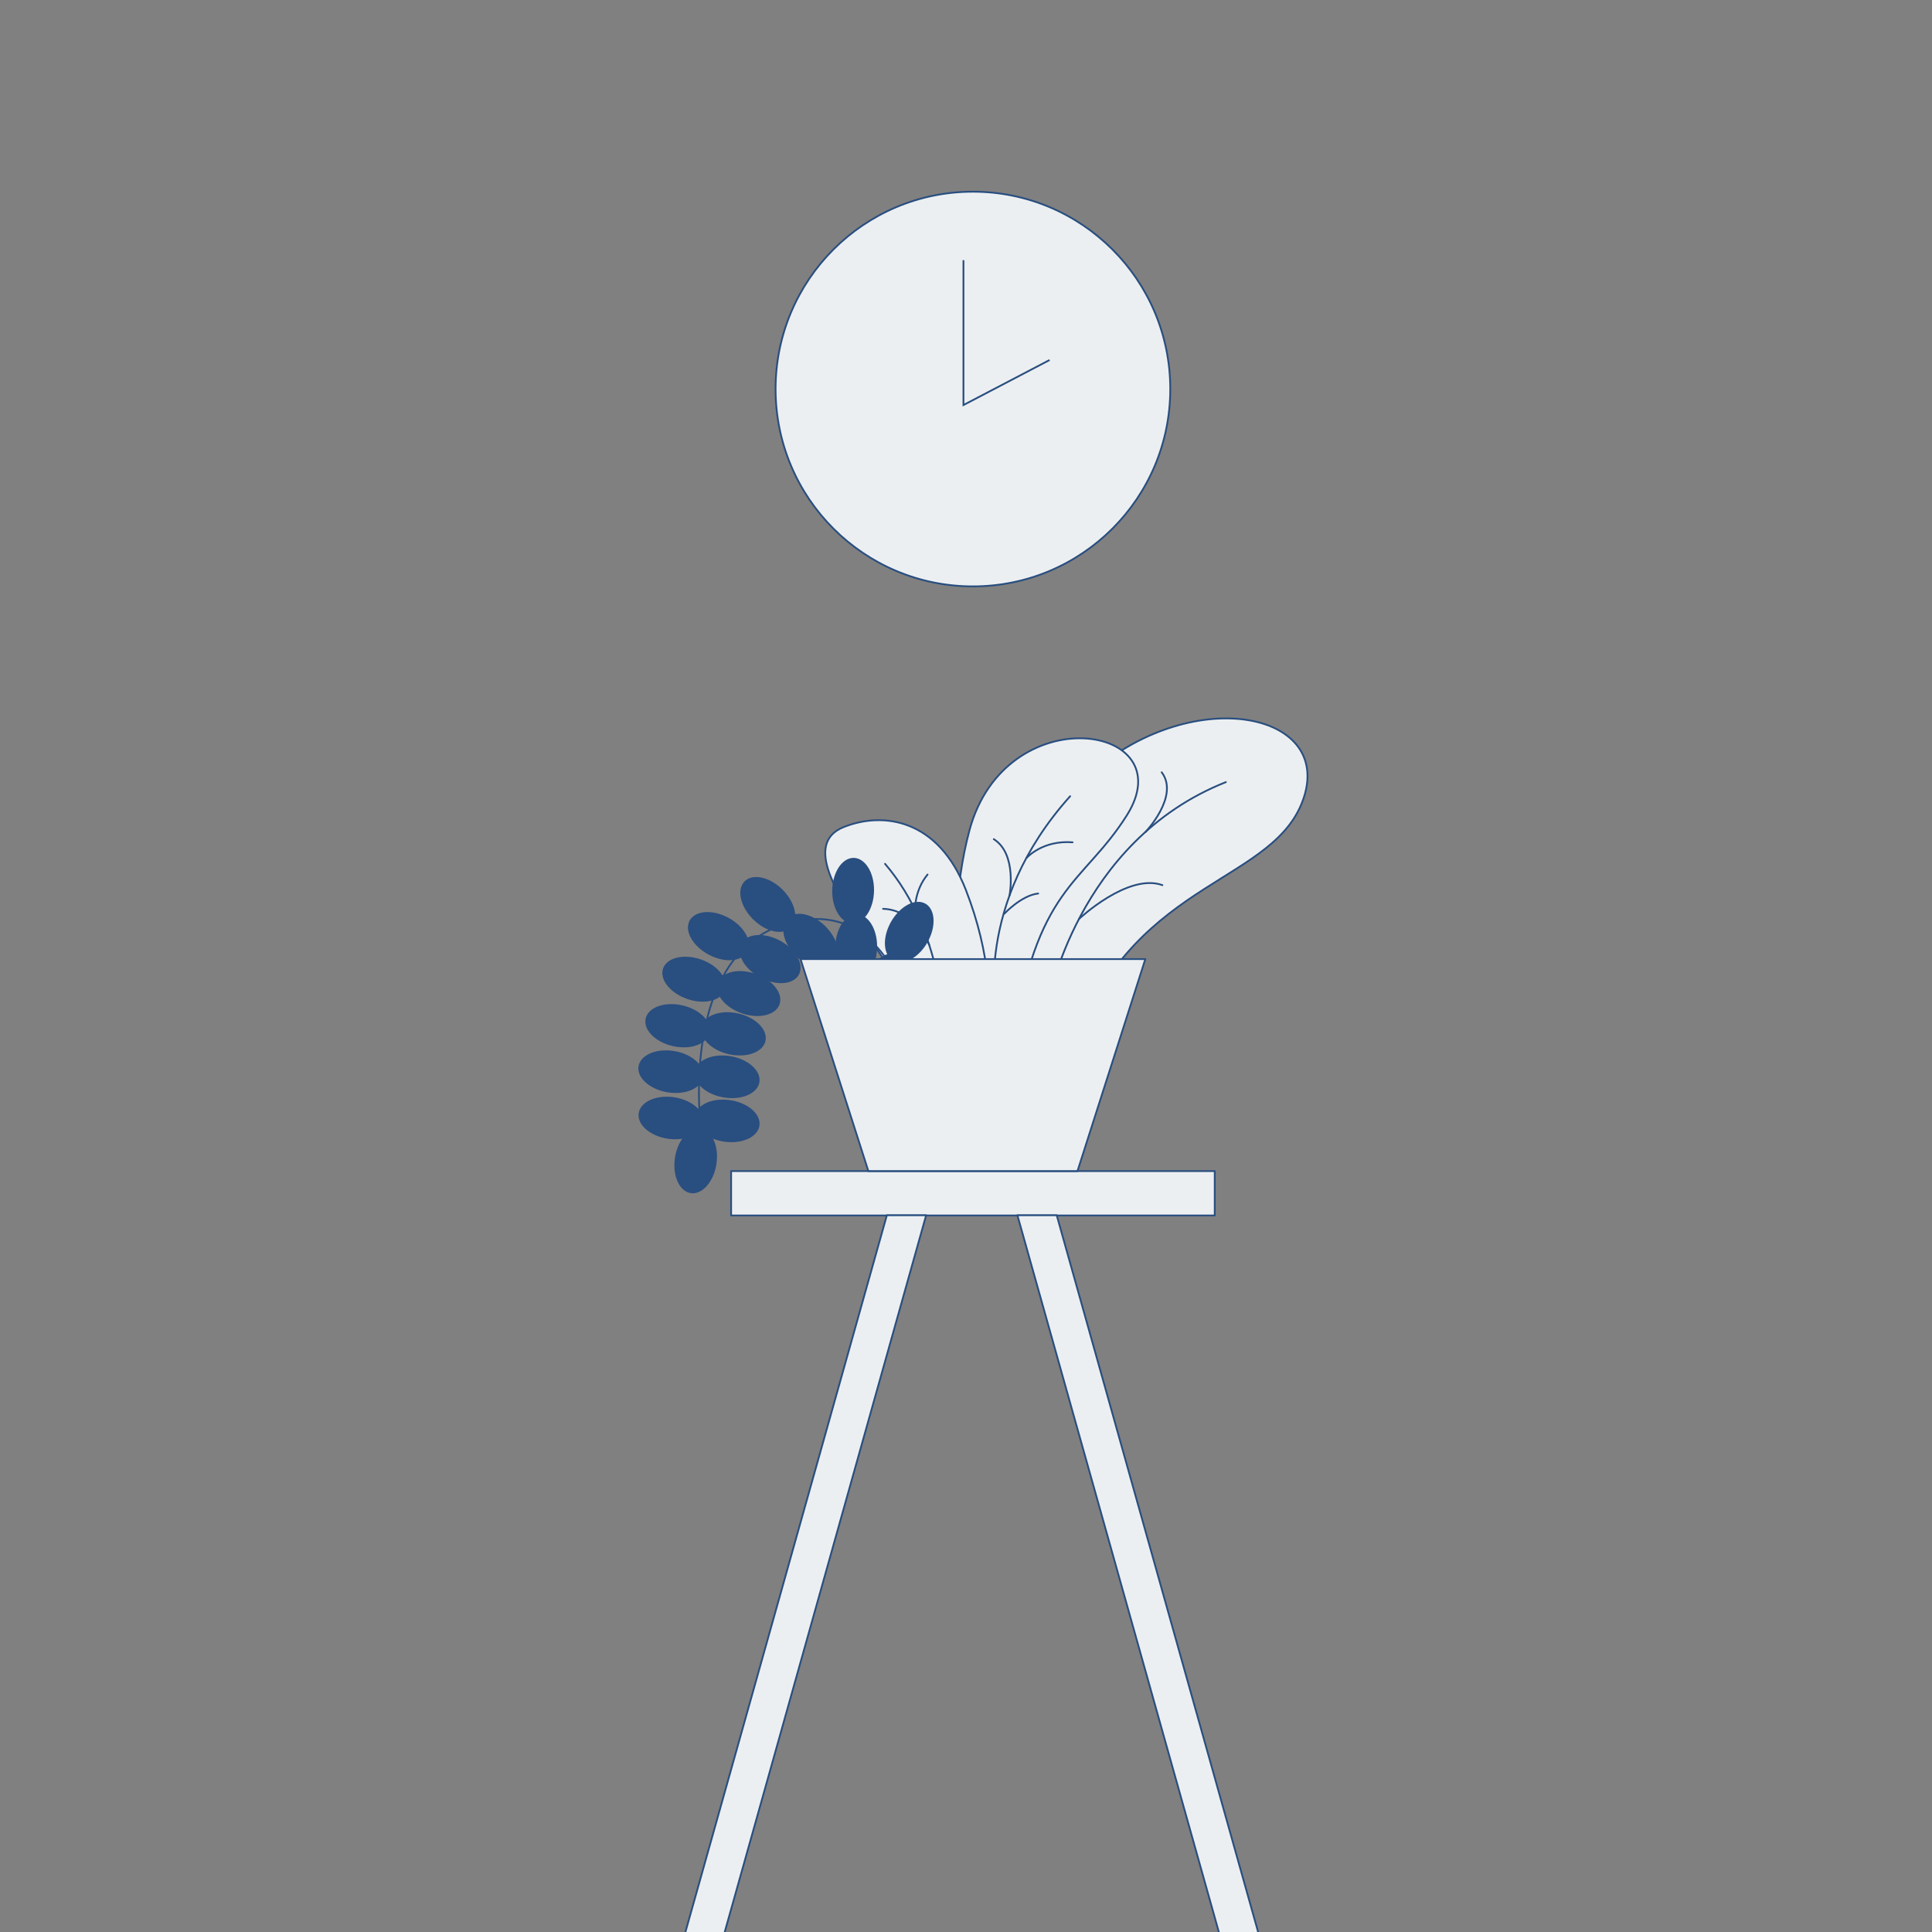 <?xml version="1.0" encoding="UTF-8"?>
<svg id="Ebene_1" xmlns="http://www.w3.org/2000/svg" viewBox="0 0 1080 1080">
  <rect x="0" y="0" width="1080" height="1080" fill="#808080" stroke="none"/>
  <defs>
    <style>
      .cls-1 {
        stroke-miterlimit: 10;
      }

      .cls-1, .cls-2, .cls-3 {
        stroke: #294e80;
      }

      .cls-1, .cls-3 {
        fill: #eceff1;
      }

      .cls-2 {
        fill: none;
        stroke-linecap: round;
      }

      .cls-2, .cls-3 {
        stroke-linejoin: round;
      }

      .cls-4 {
        fill: #294e80;
      }
    </style>
  </defs>
  <g>
    <circle class="cls-1" cx="543.87" cy="217.48" r="110.32"/>
    <polyline class="cls-1" points="538.58 145.45 538.58 226.42 586.72 201.25"/>
  </g>
  <g>
    <rect class="cls-3" x="408.7" y="654.65" width="270.35" height="24.8"/>
    <path class="cls-3" d="M549.58,579.52s.75-94.14,58.37-145.76c57.62-51.62,136.37-36.25,121,11.76-15.37,48.02-92.19,45.19-126.76,133.99-34.57,88.8-52.61,0-52.61,0Z"/>
    <path class="cls-3" d="M541.07,611.55s-16.49-82.73.83-147.27c20.13-75.03,120.3-59.6,87.97-8.44-24.74,39.15-50.88,39.14-63.86,129.23-13.17,91.44-24.94,26.47-24.94,26.47Z"/>
    <path class="cls-3" d="M541.78,617.2s26.43-46.82-1.83-119.66c-15.29-39.39-45.89-44.2-68.4-35.17s-3.44,38.98,14.78,62.93c28.82,37.89,2.68,29.96,25.98,92.87,18.1,48.88,29.47-.97,29.47-.97Z"/>
    <g>
      <path class="cls-2" d="M520.74,638.26s-.71-133.36-71.04-124.07c-72.47,9.57-57.76,118.2-57.76,118.2"/>
      <path class="cls-4" d="M424.58,627.53c.52,6.55-7.16,11.44-17.16,10.92-10-.52-18.53-6.25-19.05-12.8-.52-6.55,7.16-11.44,17.16-10.92,10,.52,18.53,6.25,19.05,12.8Z"/>
      <path class="cls-4" d="M387.84,667.03c-6.55.48-11.39-7.23-10.81-17.23.58-10,6.37-18.49,12.92-18.97,6.55-.48,11.39,7.23,10.81,17.23-.58,10-6.37,18.49-12.92,18.97Z"/>
      <path class="cls-4" d="M393.18,625.9c.52,6.55-7.16,11.44-17.16,10.92-10-.52-18.53-6.25-19.05-12.8-.52-6.55,7.16-11.44,17.16-10.92,10,.52,18.53,6.25,19.05,12.8Z"/>
      <path class="cls-4" d="M424.6,603.59c.12,6.52-7.91,11.07-17.93,10.15-10.02-.91-18.23-6.93-18.35-13.45-.12-6.52,7.91-11.07,17.93-10.15,10.02.91,18.23,6.93,18.35,13.45Z"/>
      <path class="cls-4" d="M393.13,600.72c.12,6.52-7.91,11.07-17.93,10.15s-18.23-6.93-18.35-13.45c-.12-6.52,7.91-11.07,17.93-10.15,10.02.91,18.23,6.93,18.35,13.45Z"/>
      <path class="cls-4" d="M428.07,580.53c-.23,6.52-8.49,10.63-18.44,9.19-9.96-1.44-17.84-7.89-17.61-14.41.23-6.52,8.49-10.63,18.44-9.19,9.96,1.44,17.84,7.89,17.61,14.41Z"/>
      <path class="cls-4" d="M396.8,576c-.23,6.52-8.49,10.63-18.44,9.19-9.96-1.44-17.84-7.89-17.61-14.41.23-6.52,8.49-10.63,18.44-9.19,9.96,1.44,17.84,7.89,17.61,14.41Z"/>
      <path class="cls-4" d="M436.12,560.04c-.97,6.45-9.63,9.6-19.36,7.04s-16.83-9.86-15.87-16.31c.97-6.45,9.63-9.6,19.36-7.04,9.73,2.56,16.83,9.86,15.87,16.31Z"/>
      <path class="cls-4" d="M405.57,552.01c-.97,6.45-9.63,9.6-19.36,7.04-9.73-2.56-16.83-9.86-15.87-16.31.97-6.45,9.63-9.6,19.36-7.04,9.73,2.56,16.83,9.86,15.87,16.31Z"/>
      <path class="cls-4" d="M447.13,543.53c-1.99,6.21-11.05,7.94-20.24,3.85-9.19-4.08-15.04-12.43-13.05-18.64,1.99-6.21,11.05-7.94,20.24-3.85,9.19,4.08,15.04,12.43,13.05,18.64Z"/>
      <path class="cls-4" d="M418.25,530.71c-1.99,6.21-11.05,7.94-20.24,3.85-9.19-4.08-15.04-12.43-13.05-18.64,1.99-6.21,11.05-7.94,20.24-3.85,9.19,4.08,15.04,12.43,13.05,18.64Z"/>
      <path class="cls-4" d="M467.03,537.99c-3.68,5.38-12.86,4.44-20.5-2.1-7.64-6.54-10.85-16.21-7.17-21.59,3.68-5.38,12.86-4.44,20.5,2.1,7.64,6.54,10.85,16.21,7.17,21.59Z"/>
      <path class="cls-4" d="M443.03,517.44c-3.68,5.38-12.86,4.44-20.5-2.1-7.64-6.54-10.85-16.21-7.17-21.59,3.68-5.38,12.86-4.44,20.5,2.1,7.64,6.54,10.85,16.21,7.17,21.59Z"/>
      <path class="cls-4" d="M479.61,547.58c-6.43,1.06-12.09-6.23-12.64-16.27-.55-10.04,4.22-19.05,10.66-20.1,6.43-1.06,12.09,6.23,12.64,16.27.55,10.04-4.22,19.05-10.66,20.1Z"/>
      <path class="cls-4" d="M477.89,516.03c-6.43,1.06-12.09-6.23-12.64-16.27-.55-10.04,4.22-19.05,10.66-20.1,6.43-1.06,12.09,6.23,12.64,16.27.55,10.04-4.22,19.05-10.66,20.1Z"/>
      <path class="cls-4" d="M486.94,566.06c-6.16-2.14-7.66-11.24-3.36-20.33,4.31-9.09,12.79-14.73,18.95-12.59,6.16,2.14,7.66,11.24,3.36,20.33-4.31,9.09-12.79,14.73-18.95,12.59Z"/>
      <path class="cls-4" d="M500.47,537.5c-6.16-2.14-7.66-11.24-3.36-20.33,4.31-9.09,12.79-14.73,18.95-12.59,6.16,2.14,7.66,11.24,3.36,20.33-4.31,9.09-12.79,14.73-18.95,12.59Z"/>
      <path class="cls-4" d="M489.36,589.44c-5.29-3.81-4.13-12.96,2.59-20.44,6.72-7.48,16.47-10.46,21.76-6.65,5.29,3.81,4.13,12.96-2.59,20.44-6.72,7.48-16.47,10.46-21.76,6.65Z"/>
      <path class="cls-4" d="M510.48,565.94c-5.29-3.81-4.13-12.96,2.59-20.44,6.72-7.48,16.47-10.46,21.76-6.65,5.29,3.81,4.13,12.96-2.59,20.44-6.72,7.48-16.47,10.46-21.76,6.65Z"/>
    </g>
    <polygon class="cls-3" points="404.69 1081.54 382.73 1081.54 495.76 679.33 517.72 679.33 404.69 1081.54"/>
    <polygon class="cls-3" points="681.77 1081.54 703.73 1081.54 590.71 679.33 568.74 679.33 681.77 1081.54"/>
    <path class="cls-2" d="M556.9,566.07s-13.03-60.48,41.31-120.97"/>
    <path class="cls-2" d="M527.44,573.39s0-52.35-32.7-90.51"/>
    <path class="cls-2" d="M585.7,561.7s15.89-91.31,99.56-124.49"/>
    <polygon class="cls-3" points="447.5 536.14 640.24 536.14 602.32 654.64 485.42 654.64 447.5 536.14"/>
    <path class="cls-2" d="M573.9,479.55s8.79-10.01,25.68-8.69"/>
    <path class="cls-2" d="M564.34,500.54s4.4-23.08-8.81-31.45"/>
    <path class="cls-2" d="M561.41,510.8s9.47-10.26,18.94-11.32"/>
    <path class="cls-2" d="M603.15,513.72s27.45-25.83,46.64-18.92"/>
    <path class="cls-2" d="M640.24,465.2s19.26-20.1,9.16-33.48"/>
    <path class="cls-2" d="M511.52,508.6s-.43-10.75,6.99-19.73"/>
    <path class="cls-2" d="M519.41,528.14s-7.89-19.54-25.77-20.11"/>
  </g>
</svg>